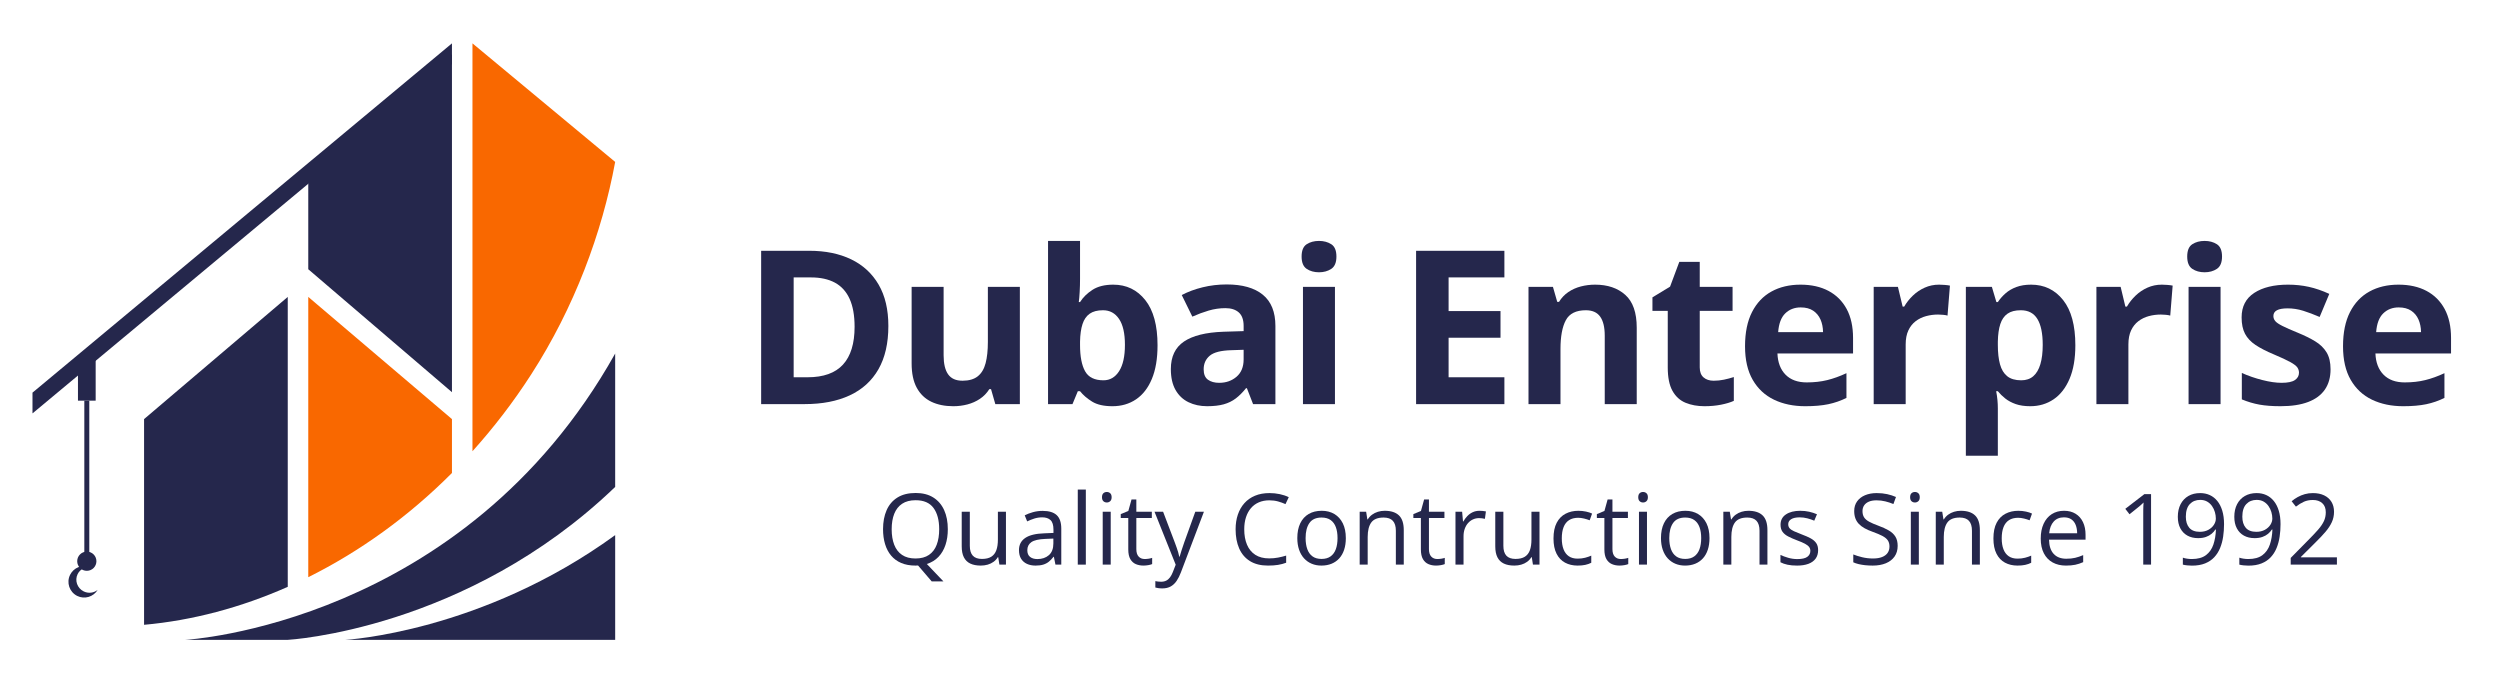 <?xml version="1.0" encoding="UTF-8"?>
<svg xmlns="http://www.w3.org/2000/svg" xmlns:xlink="http://www.w3.org/1999/xlink" version="1.1" id="Layer_1" x="0px" y="0px" viewBox="0 0 857.306 238.07" xml:space="preserve">
<g>
	<polygon fill="#25274C" points="154.985,134.492 154.985,18.591 105.711,59.62 105.711,92.328  "></polygon>
	<polygon fill="#25274C" points="11.141,134.645 11.141,141.763 154.985,21.988 154.985,14.87  "></polygon>
	<rect x="28.917" y="137.395" fill="#25274C" width="1.705" height="53.333"></rect>
	<rect x="26.734" y="123.24" fill="#25274C" width="6.071" height="14.154"></rect>
	<path fill="#25274C" d="M28.685,202.793c-2.216-1.099-3.137-3.753-2.058-5.928c0.786-1.584,2.417-2.465,4.101-2.409   c-2.555-0.934-5.452,0.158-6.69,2.652c-1.327,2.675-0.235,5.919,2.439,7.245c2.543,1.261,5.581,0.316,7.017-2.077   C32.187,203.336,30.315,203.602,28.685,202.793z"></path>
	<circle fill="#25274C" cx="29.77" cy="192.452" r="3.295"></circle>
	<path fill="#25274C" d="M49.404,214.26c16.538-1.486,33.192-5.898,49.274-13.022v-99.42l-49.274,41.899V214.26z"></path>
	<path fill="#F96800" d="M105.711,197.931c17.583-8.753,34.333-20.742,49.274-35.733v-18.481l-49.274-41.899V197.931z"></path>
	<path fill="#F96800" d="M162.018,154.743c7.254-8.062,14.023-16.848,20.152-26.364c14.789-22.963,24.292-48.488,28.788-72.849   l-48.94-40.66V154.743z"></path>
	<g>
		<path fill="#25274C" d="M210.958,121.238C158.844,214.26,63.516,219.42,63.516,219.42h35.162c0,0,61.156-3.321,112.279-52.439    V121.238z"></path>
		<path fill="#25274C" d="M118.426,219.42h92.532v-35.917C165.082,216.878,118.426,219.42,118.426,219.42z"></path>
	</g>
</g>
<g>
	<g>
		<path fill="#25274C" d="M325.029,181.495c0,1.986-0.27,3.783-0.81,5.393c-0.541,1.611-1.343,2.972-2.407,4.086    c-1.065,1.114-2.39,1.924-3.978,2.431l5.69,5.972h-4.02l-4.681-5.458c-0.143,0-0.289,0.005-0.438,0.017    c-0.149,0.011-0.295,0.017-0.438,0.017c-1.875,0-3.509-0.298-4.904-0.894c-1.395-0.595-2.553-1.445-3.474-2.548    c-0.921-1.102-1.61-2.42-2.067-3.953c-0.458-1.534-0.687-3.232-0.687-5.096c0-2.47,0.408-4.637,1.224-6.501    c0.816-1.863,2.054-3.314,3.714-4.35c1.66-1.037,3.741-1.555,6.244-1.555c2.393,0,4.408,0.512,6.046,1.538    c1.637,1.026,2.878,2.467,3.722,4.325C324.608,176.779,325.029,178.971,325.029,181.495z M305.775,181.495    c0,2.052,0.292,3.827,0.877,5.327c0.585,1.501,1.48,2.658,2.688,3.473c1.208,0.817,2.743,1.225,4.607,1.225    c1.875,0,3.41-0.408,4.607-1.225c1.196-0.815,2.081-1.973,2.655-3.473c0.573-1.499,0.86-3.275,0.86-5.327    c0-3.121-0.653-5.56-1.96-7.32c-1.307-1.759-3.344-2.638-6.112-2.638c-1.875,0-3.418,0.402-4.631,1.207    c-1.214,0.806-2.115,1.949-2.705,3.433C306.07,177.661,305.775,179.434,305.775,181.495z"></path>
		<path fill="#25274C" d="M344.963,175.49v18.13h-2.25l-0.397-2.548h-0.149c-0.375,0.63-0.86,1.159-1.456,1.588    c-0.595,0.431-1.265,0.753-2.009,0.968c-0.744,0.215-1.536,0.323-2.374,0.323c-1.434,0-2.636-0.232-3.606-0.696    c-0.97-0.463-1.701-1.18-2.192-2.15c-0.491-0.969-0.736-2.217-0.736-3.738V175.49h2.779v11.679c0,1.51,0.342,2.638,1.025,3.382    c0.684,0.744,1.726,1.117,3.127,1.117c1.346,0,2.418-0.254,3.217-0.761c0.799-0.508,1.376-1.254,1.729-2.241    c0.353-0.987,0.529-2.198,0.529-3.631v-9.546H344.963z"></path>
		<path fill="#25274C" d="M357.551,175.193c2.161,0,3.766,0.485,4.814,1.456c1.047,0.97,1.572,2.52,1.572,4.649v12.323h-2.002    l-0.53-2.679h-0.132c-0.508,0.662-1.037,1.215-1.588,1.662c-0.551,0.447-1.188,0.783-1.911,1.009    c-0.723,0.226-1.607,0.34-2.655,0.34c-1.102,0-2.082-0.194-2.936-0.58c-0.854-0.386-1.527-0.97-2.018-1.753    c-0.491-0.783-0.736-1.775-0.736-2.978c0-1.808,0.717-3.199,2.15-4.169c1.433-0.97,3.617-1.499,6.55-1.587l3.127-0.133v-1.109    c0-1.566-0.337-2.663-1.009-3.291c-0.673-0.63-1.621-0.943-2.846-0.943c-0.949,0-1.853,0.138-2.712,0.413    c-0.86,0.276-1.677,0.601-2.449,0.976l-0.844-2.084c0.816-0.419,1.754-0.778,2.812-1.076    C355.268,175.342,356.382,175.193,357.551,175.193z M361.223,184.688l-2.763,0.116c-2.26,0.089-3.854,0.458-4.781,1.108    c-0.926,0.651-1.389,1.572-1.389,2.763c0,1.037,0.314,1.802,0.943,2.299c0.628,0.496,1.461,0.744,2.498,0.744    c1.61,0,2.928-0.447,3.953-1.341c1.025-0.892,1.538-2.233,1.538-4.019V184.688z"></path>
		<path fill="#25274C" d="M372.356,193.621h-2.763v-25.739h2.763V193.621z"></path>
		<path fill="#25274C" d="M379.551,168.709c0.452,0,0.841,0.146,1.166,0.438c0.325,0.292,0.488,0.747,0.488,1.365    c0,0.607-0.163,1.059-0.488,1.356c-0.325,0.298-0.714,0.447-1.166,0.447c-0.474,0-0.868-0.149-1.182-0.447    c-0.315-0.297-0.472-0.749-0.472-1.356c0-0.618,0.157-1.072,0.472-1.365C378.683,168.855,379.077,168.709,379.551,168.709z     M380.891,175.49v18.13h-2.746v-18.13H380.891z"></path>
		<path fill="#25274C" d="M392.553,191.702c0.452,0,0.915-0.039,1.39-0.116c0.474-0.077,0.86-0.172,1.157-0.282v2.134    c-0.32,0.143-0.763,0.265-1.331,0.365c-0.568,0.099-1.122,0.149-1.662,0.149c-0.96,0-1.831-0.169-2.614-0.505    c-0.783-0.336-1.409-0.907-1.878-1.711c-0.469-0.806-0.703-1.92-0.703-3.342v-10.752h-2.58v-1.341l2.597-1.075l1.092-3.937h1.654    v4.201h5.31v2.151h-5.31v10.669c0,1.136,0.262,1.985,0.786,2.548C390.984,191.421,391.682,191.702,392.553,191.702z"></path>
		<path fill="#25274C" d="M395.911,175.49h2.944l4.003,10.521c0.232,0.618,0.447,1.211,0.645,1.779    c0.199,0.568,0.375,1.111,0.53,1.63c0.154,0.518,0.276,1.02,0.364,1.505h0.116c0.154-0.551,0.375-1.277,0.662-2.175    c0.286-0.899,0.595-1.818,0.926-2.755l3.788-10.504h2.961l-7.891,20.793c-0.419,1.114-0.907,2.085-1.464,2.911    c-0.557,0.827-1.232,1.464-2.026,1.911c-0.794,0.446-1.753,0.67-2.878,0.67c-0.519,0-0.976-0.031-1.373-0.091    c-0.397-0.06-0.738-0.13-1.025-0.207v-2.2c0.243,0.056,0.538,0.105,0.885,0.149c0.347,0.044,0.708,0.066,1.083,0.066    c0.683,0,1.276-0.13,1.778-0.388c0.502-0.259,0.935-0.638,1.299-1.134c0.364-0.496,0.678-1.086,0.943-1.769l0.992-2.548    L395.911,175.49z"></path>
		<path fill="#25274C" d="M435.297,171.571c-1.334,0-2.534,0.228-3.598,0.686c-1.065,0.458-1.969,1.12-2.713,1.985    c-0.744,0.866-1.315,1.911-1.712,3.135c-0.397,1.224-0.596,2.602-0.596,4.135c0,2.03,0.317,3.792,0.951,5.285    c0.634,1.495,1.582,2.65,2.845,3.466c1.263,0.815,2.843,1.224,4.739,1.224c1.081,0,2.098-0.091,3.052-0.273    c0.954-0.182,1.883-0.411,2.788-0.686v2.449c-0.883,0.33-1.809,0.576-2.779,0.736c-0.97,0.16-2.123,0.24-3.457,0.24    c-2.459,0-4.513-0.51-6.162-1.53s-2.884-2.463-3.705-4.327c-0.822-1.863-1.233-4.063-1.233-6.6c0-1.83,0.257-3.503,0.769-5.02    c0.513-1.516,1.263-2.826,2.25-3.929c0.987-1.102,2.2-1.954,3.639-2.555c1.44-0.601,3.091-0.902,4.954-0.902    c1.224,0,2.404,0.122,3.54,0.365c1.136,0.243,2.162,0.589,3.077,1.041l-1.125,2.382c-0.772-0.353-1.618-0.659-2.539-0.918    C437.362,171.7,436.366,171.571,435.297,171.571z"></path>
		<path fill="#25274C" d="M461.516,184.522c0,1.489-0.193,2.818-0.579,3.987c-0.386,1.169-0.943,2.156-1.671,2.961    c-0.728,0.805-1.607,1.42-2.638,1.844c-1.031,0.425-2.198,0.638-3.498,0.638c-1.214,0-2.324-0.213-3.333-0.638    c-1.009-0.424-1.88-1.039-2.614-1.844c-0.734-0.805-1.302-1.792-1.704-2.961c-0.402-1.169-0.604-2.498-0.604-3.987    c0-1.985,0.336-3.675,1.009-5.07s1.635-2.459,2.886-3.193c1.251-0.733,2.743-1.099,4.475-1.099c1.654,0,3.102,0.369,4.343,1.108    c1.24,0.74,2.205,1.806,2.895,3.201C461.171,180.864,461.516,182.548,461.516,184.522z M447.72,184.522    c0,1.456,0.193,2.718,0.579,3.788c0.386,1.07,0.981,1.897,1.786,2.482c0.805,0.585,1.841,0.877,3.109,0.877    c1.257,0,2.291-0.292,3.102-0.877c0.811-0.585,1.409-1.412,1.795-2.482c0.386-1.07,0.579-2.333,0.579-3.788    c0-1.444-0.193-2.694-0.579-3.747c-0.386-1.052-0.982-1.866-1.786-2.439c-0.805-0.574-1.847-0.86-3.127-0.86    c-1.885,0-3.267,0.622-4.143,1.869C448.158,180.591,447.72,182.318,447.72,184.522z"></path>
		<path fill="#25274C" d="M474.848,175.16c2.15,0,3.777,0.527,4.88,1.58c1.102,1.053,1.654,2.743,1.654,5.07v11.811h-2.712v-11.628    c0-1.511-0.345-2.641-1.034-3.392c-0.689-0.749-1.745-1.124-3.167-1.124c-2.007,0-3.419,0.568-4.235,1.704    c-0.816,1.135-1.224,2.785-1.224,4.946v9.495h-2.746v-18.13h2.217l0.414,2.614h0.149c0.386-0.639,0.876-1.178,1.472-1.613    c0.595-0.436,1.262-0.766,2.001-0.993C473.254,175.274,474.032,175.16,474.848,175.16z"></path>
		<path fill="#25274C" d="M492.895,191.702c0.452,0,0.915-0.039,1.39-0.116c0.474-0.077,0.86-0.172,1.157-0.282v2.134    c-0.32,0.143-0.763,0.265-1.331,0.365c-0.568,0.099-1.122,0.149-1.662,0.149c-0.96,0-1.831-0.169-2.614-0.505    c-0.783-0.336-1.409-0.907-1.878-1.711c-0.469-0.806-0.703-1.92-0.703-3.342v-10.752h-2.58v-1.341l2.597-1.075l1.092-3.937h1.654    v4.201h5.31v2.151h-5.31v10.669c0,1.136,0.262,1.985,0.786,2.548C491.326,191.421,492.024,191.702,492.895,191.702z"></path>
		<path fill="#25274C" d="M507.353,175.16c0.364,0,0.744,0.019,1.141,0.058c0.397,0.039,0.75,0.091,1.059,0.157l-0.347,2.547    c-0.298-0.077-0.628-0.137-0.992-0.182c-0.364-0.044-0.706-0.065-1.026-0.065c-0.728,0-1.414,0.146-2.059,0.438    c-0.645,0.292-1.211,0.711-1.695,1.257c-0.486,0.547-0.866,1.202-1.141,1.969c-0.276,0.766-0.414,1.618-0.414,2.555v9.727h-2.763    v-18.13h2.283l0.298,3.342h0.116c0.375-0.672,0.827-1.288,1.356-1.845c0.53-0.556,1.144-1,1.844-1.331    C505.712,175.326,506.492,175.16,507.353,175.16z"></path>
		<path fill="#25274C" d="M527.93,175.49v18.13h-2.25l-0.397-2.548h-0.149c-0.375,0.63-0.86,1.159-1.456,1.588    c-0.595,0.431-1.265,0.753-2.009,0.968c-0.744,0.215-1.536,0.323-2.374,0.323c-1.434,0-2.636-0.232-3.606-0.696    c-0.97-0.463-1.701-1.18-2.192-2.15c-0.491-0.969-0.736-2.217-0.736-3.738V175.49h2.779v11.679c0,1.51,0.342,2.638,1.025,3.382    c0.684,0.744,1.726,1.117,3.127,1.117c1.346,0,2.418-0.254,3.217-0.761c0.799-0.508,1.376-1.254,1.729-2.241    c0.353-0.987,0.529-2.198,0.529-3.631v-9.546H527.93z"></path>
		<path fill="#25274C" d="M540.999,193.952c-1.633,0-3.072-0.337-4.318-1.009s-2.217-1.698-2.911-3.077s-1.042-3.115-1.042-5.211    c0-2.194,0.366-3.989,1.1-5.385c0.733-1.394,1.745-2.428,3.036-3.101c1.29-0.673,2.757-1.009,4.4-1.009    c0.904,0,1.778,0.091,2.622,0.273c0.843,0.181,1.536,0.411,2.076,0.686l-0.827,2.299c-0.552-0.221-1.188-0.419-1.91-0.596    c-0.722-0.176-1.398-0.264-2.027-0.264c-1.257,0-2.302,0.27-3.135,0.811c-0.833,0.54-1.456,1.334-1.869,2.381    c-0.414,1.049-0.621,2.338-0.621,3.871c0,1.467,0.201,2.718,0.604,3.755c0.402,1.037,1.003,1.828,1.803,2.374    c0.799,0.546,1.8,0.819,3.002,0.819c0.959,0,1.825-0.102,2.597-0.307c0.772-0.204,1.472-0.444,2.101-0.72v2.449    c-0.607,0.309-1.282,0.546-2.027,0.711C542.909,193.869,542.024,193.952,540.999,193.952z"></path>
		<path fill="#25274C" d="M555.819,191.702c0.452,0,0.915-0.039,1.39-0.116c0.474-0.077,0.86-0.172,1.157-0.282v2.134    c-0.32,0.143-0.763,0.265-1.331,0.365s-1.122,0.149-1.662,0.149c-0.96,0-1.831-0.169-2.614-0.505    c-0.783-0.336-1.409-0.907-1.878-1.711c-0.469-0.806-0.703-1.92-0.703-3.342v-10.752h-2.581v-1.341l2.597-1.075l1.092-3.937h1.654    v4.201h5.31v2.151h-5.31v10.669c0,1.136,0.262,1.985,0.786,2.548C554.251,191.421,554.948,191.702,555.819,191.702z"></path>
		<path fill="#25274C" d="M563.445,168.709c0.452,0,0.841,0.146,1.166,0.438c0.325,0.292,0.488,0.747,0.488,1.365    c0,0.607-0.163,1.059-0.488,1.356c-0.326,0.298-0.714,0.447-1.166,0.447c-0.474,0-0.868-0.149-1.182-0.447    c-0.315-0.297-0.472-0.749-0.472-1.356c0-0.618,0.157-1.072,0.472-1.365C562.577,168.855,562.971,168.709,563.445,168.709z     M564.786,175.49v18.13h-2.746v-18.13H564.786z"></path>
		<path fill="#25274C" d="M586.224,184.522c0,1.489-0.193,2.818-0.579,3.987c-0.386,1.169-0.943,2.156-1.671,2.961    c-0.728,0.805-1.607,1.42-2.638,1.844c-1.031,0.425-2.198,0.638-3.498,0.638c-1.214,0-2.324-0.213-3.333-0.638    c-1.009-0.424-1.88-1.039-2.614-1.844c-0.734-0.805-1.302-1.792-1.704-2.961c-0.402-1.169-0.604-2.498-0.604-3.987    c0-1.985,0.336-3.675,1.009-5.07s1.635-2.459,2.886-3.193c1.251-0.733,2.743-1.099,4.475-1.099c1.654,0,3.102,0.369,4.343,1.108    c1.24,0.74,2.205,1.806,2.895,3.201C585.879,180.864,586.224,182.548,586.224,184.522z M572.428,184.522    c0,1.456,0.193,2.718,0.579,3.788c0.386,1.07,0.981,1.897,1.786,2.482c0.805,0.585,1.841,0.877,3.109,0.877    c1.257,0,2.291-0.292,3.102-0.877c0.811-0.585,1.409-1.412,1.795-2.482c0.386-1.07,0.579-2.333,0.579-3.788    c0-1.444-0.193-2.694-0.579-3.747c-0.386-1.052-0.982-1.866-1.786-2.439c-0.805-0.574-1.847-0.86-3.127-0.86    c-1.885,0-3.267,0.622-4.143,1.869C572.866,180.591,572.428,182.318,572.428,184.522z"></path>
		<path fill="#25274C" d="M599.556,175.16c2.15,0,3.777,0.527,4.88,1.58c1.102,1.053,1.654,2.743,1.654,5.07v11.811h-2.712v-11.628    c0-1.511-0.345-2.641-1.034-3.392c-0.689-0.749-1.745-1.124-3.167-1.124c-2.007,0-3.419,0.568-4.235,1.704    c-0.816,1.135-1.224,2.785-1.224,4.946v9.495h-2.746v-18.13h2.217l0.414,2.614h0.149c0.386-0.639,0.876-1.178,1.472-1.613    c0.595-0.436,1.262-0.766,2.001-0.993C597.962,175.274,598.74,175.16,599.556,175.16z"></path>
		<path fill="#25274C" d="M623.475,188.659c0,1.157-0.289,2.131-0.868,2.92c-0.579,0.788-1.406,1.381-2.481,1.778    c-1.076,0.398-2.357,0.596-3.846,0.596c-1.268,0-2.366-0.099-3.292-0.298c-0.927-0.199-1.737-0.479-2.432-0.844v-2.53    c0.739,0.363,1.621,0.695,2.647,0.992c1.025,0.298,2.073,0.447,3.143,0.447c1.566,0,2.702-0.254,3.408-0.761    c0.705-0.508,1.059-1.196,1.059-2.069c0-0.496-0.141-0.934-0.422-1.315c-0.281-0.38-0.753-0.749-1.414-1.108    c-0.662-0.359-1.578-0.753-2.746-1.183c-1.158-0.44-2.159-0.879-3.002-1.315c-0.844-0.436-1.494-0.968-1.952-1.596    c-0.457-0.628-0.686-1.444-0.686-2.447c0-1.534,0.621-2.71,1.861-3.533c1.241-0.821,2.87-1.232,4.888-1.232    c1.092,0,2.115,0.108,3.069,0.323c0.954,0.214,1.844,0.504,2.672,0.867l-0.927,2.2c-0.75-0.32-1.55-0.589-2.398-0.811    c-0.85-0.22-1.715-0.33-2.597-0.33c-1.269,0-2.241,0.209-2.92,0.628c-0.678,0.419-1.017,0.993-1.017,1.721    c0,0.562,0.157,1.025,0.472,1.389c0.314,0.363,0.819,0.705,1.514,1.025c0.695,0.321,1.61,0.696,2.746,1.125    c1.136,0.419,2.118,0.852,2.944,1.298c0.827,0.447,1.465,0.987,1.911,1.621C623.252,186.853,623.475,187.666,623.475,188.659z"></path>
		<path fill="#25274C" d="M650.753,187.186c0,1.433-0.356,2.654-1.067,3.664c-0.711,1.008-1.707,1.778-2.986,2.308    c-1.279,0.529-2.785,0.794-4.516,0.794c-0.915,0-1.781-0.045-2.597-0.133c-0.816-0.089-1.566-0.215-2.25-0.381    c-0.683-0.166-1.285-0.369-1.803-0.612v-2.696c0.827,0.342,1.836,0.659,3.027,0.95c1.191,0.292,2.437,0.439,3.739,0.439    c1.213,0,2.238-0.163,3.077-0.489c0.838-0.324,1.475-0.793,1.911-1.406c0.435-0.612,0.653-1.348,0.653-2.208    c0-0.827-0.182-1.518-0.546-2.076c-0.364-0.556-0.967-1.064-1.811-1.522c-0.844-0.457-1.993-0.946-3.449-1.464    c-1.025-0.363-1.93-0.763-2.712-1.199c-0.783-0.436-1.439-0.929-1.969-1.48c-0.529-0.551-0.929-1.192-1.199-1.92    c-0.27-0.728-0.405-1.56-0.405-2.497c0-1.29,0.328-2.396,0.985-3.317c0.656-0.921,1.566-1.626,2.729-2.117    c1.163-0.49,2.501-0.736,4.012-0.736c1.29,0,2.483,0.122,3.581,0.365c1.097,0.243,2.104,0.568,3.019,0.975l-0.877,2.415    c-0.871-0.363-1.795-0.667-2.77-0.91c-0.976-0.243-1.983-0.363-3.019-0.363c-1.037,0-1.911,0.151-2.622,0.454    c-0.711,0.304-1.254,0.731-1.63,1.282c-0.375,0.553-0.562,1.208-0.562,1.969c0,0.849,0.179,1.555,0.537,2.117    s0.932,1.062,1.721,1.497c0.788,0.436,1.833,0.891,3.134,1.365c1.422,0.518,2.63,1.067,3.622,1.646    c0.993,0.579,1.748,1.285,2.266,2.117C650.493,184.851,650.753,185.907,650.753,187.186z"></path>
		<path fill="#25274C" d="M656.675,168.709c0.452,0,0.841,0.146,1.166,0.438c0.325,0.292,0.488,0.747,0.488,1.365    c0,0.607-0.163,1.059-0.488,1.356c-0.325,0.298-0.714,0.447-1.166,0.447c-0.474,0-0.868-0.149-1.182-0.447    c-0.315-0.297-0.472-0.749-0.472-1.356c0-0.618,0.157-1.072,0.472-1.365C655.807,168.855,656.201,168.709,656.675,168.709z     M658.015,175.49v18.13h-2.746v-18.13H658.015z"></path>
		<path fill="#25274C" d="M672.405,175.16c2.15,0,3.777,0.527,4.88,1.58c1.102,1.053,1.654,2.743,1.654,5.07v11.811h-2.712v-11.628    c0-1.511-0.345-2.641-1.034-3.392c-0.689-0.749-1.745-1.124-3.167-1.124c-2.007,0-3.419,0.568-4.235,1.704    c-0.816,1.135-1.224,2.785-1.224,4.946v9.495h-2.746v-18.13h2.217l0.414,2.614h0.149c0.386-0.639,0.876-1.178,1.472-1.613    c0.595-0.436,1.262-0.766,2.001-0.993C670.812,175.274,671.589,175.16,672.405,175.16z"></path>
		<path fill="#25274C" d="M691.859,193.952c-1.633,0-3.072-0.337-4.318-1.009s-2.217-1.698-2.911-3.077    c-0.695-1.379-1.042-3.115-1.042-5.211c0-2.194,0.366-3.989,1.1-5.385c0.733-1.394,1.745-2.428,3.036-3.101    c1.29-0.673,2.757-1.009,4.4-1.009c0.904,0,1.778,0.091,2.622,0.273c0.843,0.181,1.536,0.411,2.076,0.686l-0.827,2.299    c-0.552-0.221-1.188-0.419-1.91-0.596c-0.722-0.176-1.398-0.264-2.027-0.264c-1.257,0-2.302,0.27-3.135,0.811    c-0.833,0.54-1.456,1.334-1.869,2.381c-0.414,1.049-0.621,2.338-0.621,3.871c0,1.467,0.201,2.718,0.604,3.755    c0.402,1.037,1.003,1.828,1.803,2.374c0.799,0.546,1.8,0.819,3.002,0.819c0.959,0,1.825-0.102,2.597-0.307    c0.772-0.204,1.472-0.444,2.101-0.72v2.449c-0.607,0.309-1.282,0.546-2.027,0.711    C693.769,193.869,692.884,193.952,691.859,193.952z"></path>
		<path fill="#25274C" d="M707.805,175.16c1.544,0,2.867,0.342,3.97,1.026c1.102,0.683,1.946,1.64,2.531,2.87    c0.584,1.23,0.876,2.665,0.876,4.309v1.704H702.66c0.033,2.128,0.563,3.749,1.588,4.863s2.47,1.671,4.334,1.671    c1.147,0,2.162-0.105,3.044-0.315c0.882-0.209,1.798-0.518,2.746-0.927v2.415c-0.916,0.408-1.823,0.707-2.721,0.894    s-1.96,0.282-3.184,0.282c-1.743,0-3.262-0.356-4.557-1.067c-1.296-0.711-2.302-1.756-3.019-3.135    c-0.717-1.379-1.075-3.065-1.075-5.062c0-1.951,0.328-3.641,0.984-5.07c0.656-1.428,1.582-2.528,2.779-3.301    C704.775,175.546,706.184,175.16,707.805,175.16z M707.771,177.41c-1.466,0-2.635,0.479-3.507,1.439    c-0.872,0.96-1.389,2.299-1.555,4.02h9.594c-0.011-1.082-0.179-2.032-0.504-2.854c-0.325-0.821-0.819-1.46-1.48-1.918    C709.657,177.638,708.808,177.41,707.771,177.41z"></path>
		<path fill="#25274C" d="M737.646,193.621h-2.68v-17.137c0-0.651,0.002-1.209,0.008-1.679c0.005-0.469,0.017-0.898,0.033-1.29    c0.017-0.391,0.041-0.791,0.075-1.199c-0.342,0.353-0.661,0.653-0.96,0.902c-0.298,0.247-0.667,0.554-1.108,0.917l-2.762,2.217    l-1.439-1.869l6.55-5.045h2.283V193.621z"></path>
		<path fill="#25274C" d="M762.674,179.743c0,1.466-0.102,2.895-0.307,4.284c-0.204,1.389-0.552,2.685-1.042,3.888    c-0.491,1.201-1.155,2.254-1.993,3.159c-0.838,0.905-1.889,1.613-3.151,2.127c-1.263,0.512-2.77,0.769-4.524,0.769    c-0.474,0-1.015-0.031-1.621-0.091c-0.607-0.062-1.103-0.147-1.489-0.257v-2.382c0.408,0.143,0.888,0.257,1.439,0.34    c0.551,0.083,1.092,0.124,1.621,0.124c2.062,0,3.683-0.444,4.863-1.333c1.18-0.888,2.029-2.095,2.547-3.623    c0.518-1.527,0.811-3.245,0.877-5.153h-0.198c-0.331,0.53-0.764,1.018-1.299,1.464c-0.535,0.447-1.183,0.806-1.944,1.076    c-0.761,0.27-1.648,0.405-2.663,0.405c-1.401,0-2.622-0.286-3.665-0.86c-1.042-0.573-1.853-1.406-2.431-2.497    c-0.579-1.092-0.869-2.409-0.869-3.954c0-1.665,0.317-3.107,0.951-4.325c0.634-1.219,1.524-2.159,2.672-2.82    c1.147-0.662,2.498-0.993,4.053-0.993c1.191,0,2.282,0.226,3.275,0.678c0.992,0.452,1.855,1.128,2.589,2.026    c0.733,0.899,1.301,2.011,1.704,3.334C762.472,176.45,762.674,177.989,762.674,179.743z M754.503,171.422    c-1.467,0-2.655,0.479-3.565,1.439c-0.909,0.96-1.365,2.405-1.365,4.334c0,1.599,0.391,2.862,1.175,3.788    c0.783,0.927,1.991,1.389,3.622,1.389c1.125,0,2.098-0.226,2.92-0.678c0.821-0.452,1.456-1.026,1.902-1.721    c0.447-0.695,0.67-1.406,0.67-2.134s-0.108-1.466-0.322-2.217c-0.215-0.749-0.543-1.441-0.984-2.076    c-0.441-0.634-0.998-1.147-1.671-1.538C756.211,171.618,755.417,171.422,754.503,171.422z"></path>
		<path fill="#25274C" d="M782.045,179.743c0,1.466-0.102,2.895-0.307,4.284c-0.204,1.389-0.551,2.685-1.042,3.888    c-0.491,1.201-1.155,2.254-1.993,3.159c-0.839,0.905-1.889,1.613-3.152,2.127c-1.263,0.512-2.77,0.769-4.524,0.769    c-0.474,0-1.015-0.031-1.621-0.091c-0.607-0.062-1.103-0.147-1.489-0.257v-2.382c0.408,0.143,0.888,0.257,1.439,0.34    c0.552,0.083,1.092,0.124,1.621,0.124c2.062,0,3.683-0.444,4.863-1.333c1.18-0.888,2.029-2.095,2.547-3.623    c0.518-1.527,0.811-3.245,0.877-5.153h-0.198c-0.331,0.53-0.764,1.018-1.299,1.464c-0.535,0.447-1.183,0.806-1.944,1.076    c-0.761,0.27-1.649,0.405-2.663,0.405c-1.401,0-2.622-0.286-3.664-0.86c-1.042-0.573-1.853-1.406-2.431-2.497    c-0.579-1.092-0.869-2.409-0.869-3.954c0-1.665,0.317-3.107,0.951-4.325c0.634-1.219,1.524-2.159,2.672-2.82    c1.147-0.662,2.498-0.993,4.053-0.993c1.191,0,2.282,0.226,3.275,0.678c0.992,0.452,1.855,1.128,2.589,2.026    c0.733,0.899,1.301,2.011,1.704,3.334C781.843,176.45,782.045,177.989,782.045,179.743z M773.873,171.422    c-1.467,0-2.655,0.479-3.565,1.439c-0.909,0.96-1.365,2.405-1.365,4.334c0,1.599,0.391,2.862,1.175,3.788    c0.783,0.927,1.991,1.389,3.622,1.389c1.125,0,2.098-0.226,2.92-0.678c0.821-0.452,1.456-1.026,1.902-1.721    c0.447-0.695,0.67-1.406,0.67-2.134s-0.108-1.466-0.323-2.217c-0.215-0.749-0.543-1.441-0.984-2.076    c-0.441-0.634-0.998-1.147-1.671-1.538C775.582,171.618,774.788,171.422,773.873,171.422z"></path>
		<path fill="#25274C" d="M801.382,193.621h-15.847v-2.299l6.468-6.567c1.202-1.213,2.214-2.294,3.036-3.243    c0.821-0.948,1.447-1.883,1.878-2.804s0.645-1.933,0.645-3.036c0-1.367-0.405-2.412-1.216-3.135    c-0.811-0.722-1.878-1.083-3.201-1.083c-1.158,0-2.183,0.199-3.077,0.595c-0.893,0.398-1.808,0.96-2.746,1.688l-1.472-1.853    c0.639-0.54,1.337-1.019,2.092-1.439c0.755-0.419,1.566-0.749,2.431-0.992c0.866-0.243,1.789-0.365,2.771-0.365    c1.489,0,2.773,0.259,3.854,0.778c1.081,0.518,1.916,1.257,2.506,2.217c0.59,0.96,0.885,2.101,0.885,3.424    c0,1.28-0.254,2.469-0.761,3.566c-0.507,1.097-1.218,2.183-2.134,3.258c-0.915,1.076-1.985,2.214-3.209,3.417l-5.26,5.244v0.115    h12.357V193.621z"></path>
	</g>
	<g>
		<path fill="#25274C" d="M304.64,111.785c0,5.923-1.133,10.867-3.399,14.836c-2.266,3.968-5.544,6.953-9.836,8.954    c-4.292,2.002-9.459,3.004-15.501,3.004h-14.889V85.998h16.508c5.514,0,10.298,0.978,14.35,2.931    c4.052,1.954,7.193,4.843,9.423,8.668C303.525,101.422,304.64,106.151,304.64,111.785z M293.059,112.073    c0-3.884-0.57-7.079-1.708-9.585c-1.139-2.505-2.818-4.357-5.036-5.556c-2.218-1.199-4.957-1.798-8.218-1.798h-5.934v34.238h4.783    c5.443,0,9.489-1.45,12.138-4.352C291.734,122.12,293.059,117.804,293.059,112.073z"></path>
		<path fill="#25274C" d="M349.733,98.37v40.209h-8.415l-1.475-5.143h-0.576c-0.863,1.367-1.942,2.482-3.237,3.344    c-1.295,0.864-2.721,1.499-4.28,1.907s-3.177,0.612-4.855,0.612c-2.878,0-5.383-0.51-7.517-1.529    c-2.134-1.019-3.794-2.607-4.981-4.765c-1.187-2.159-1.78-4.963-1.78-8.417V98.37h10.969v23.484c0,2.878,0.515,5.049,1.547,6.51    c1.03,1.463,2.673,2.194,4.927,2.194c2.23,0,3.979-0.509,5.25-1.529c1.271-1.018,2.164-2.517,2.68-4.496    c0.515-1.978,0.773-4.393,0.773-7.246V98.37H349.733z"></path>
		<path fill="#25274C" d="M370.369,82.617v13.02c0,1.51-0.042,3.009-0.126,4.495c-0.084,1.487-0.186,2.638-0.306,3.453h0.432    c1.054-1.654,2.493-3.063,4.315-4.226c1.822-1.163,4.184-1.744,7.085-1.744c4.508,0,8.164,1.763,10.969,5.287    c2.805,3.525,4.208,8.692,4.208,15.501c0,4.58-0.647,8.423-1.942,11.527c-1.295,3.105-3.105,5.444-5.431,7.013    c-2.325,1.57-5.023,2.356-8.092,2.356c-2.949,0-5.275-0.528-6.978-1.582c-1.702-1.056-3.081-2.243-4.136-3.561h-0.756    l-1.834,4.424h-8.38V82.617H370.369z M378.246,106.39c-1.919,0-3.441,0.395-4.567,1.187c-1.128,0.791-1.949,1.978-2.464,3.56    c-0.516,1.582-0.798,3.585-0.845,6.006v1.187c0,3.908,0.575,6.899,1.726,8.972c1.151,2.075,3.249,3.111,6.294,3.111    c2.253,0,4.046-1.043,5.376-3.128c1.331-2.086,1.996-5.096,1.996-9.028s-0.672-6.893-2.014-8.883    C382.405,107.386,380.571,106.39,378.246,106.39z"></path>
		<path fill="#25274C" d="M420.641,97.543c5.395,0,9.531,1.175,12.408,3.524c2.878,2.35,4.316,5.923,4.316,10.718v26.794h-7.66    l-2.122-5.466h-0.288c-1.151,1.438-2.325,2.613-3.524,3.524c-1.199,0.911-2.578,1.582-4.136,2.014    c-1.559,0.431-3.453,0.647-5.682,0.647c-2.373,0-4.502-0.456-6.383-1.367c-1.883-0.911-3.363-2.308-4.442-4.189    c-1.079-1.883-1.618-4.275-1.618-7.175c0-4.267,1.498-7.415,4.496-9.441c2.996-2.026,7.492-3.147,13.486-3.363l6.978-0.216v-1.762    c0-2.109-0.552-3.656-1.654-4.64c-1.104-0.983-2.638-1.475-4.604-1.475c-1.942,0-3.849,0.276-5.718,0.827    c-1.87,0.552-3.74,1.247-5.611,2.086l-3.633-7.408c2.134-1.127,4.525-2.014,7.175-2.662    C415.072,97.867,417.811,97.543,420.641,97.543z M426.467,119.949l-4.244,0.144c-3.549,0.095-6.012,0.731-7.391,1.905    c-1.379,1.175-2.068,2.722-2.068,4.639c0,1.679,0.491,2.872,1.475,3.579c0.983,0.708,2.266,1.062,3.849,1.062    c2.349,0,4.334-0.696,5.952-2.086c1.618-1.391,2.428-3.368,2.428-5.934V119.949z"></path>
		<path fill="#25274C" d="M452.319,82.617c1.63,0,3.033,0.378,4.208,1.133c1.175,0.755,1.763,2.164,1.763,4.225    c0,2.038-0.588,3.447-1.763,4.226c-1.175,0.779-2.578,1.169-4.208,1.169c-1.654,0-3.063-0.389-4.225-1.169    c-1.163-0.779-1.744-2.188-1.744-4.226c0-2.062,0.581-3.47,1.744-4.225C449.255,82.995,450.664,82.617,452.319,82.617z     M457.785,98.37v40.209h-10.969V98.37H457.785z"></path>
		<path fill="#25274C" d="M515.89,138.579h-30.282V85.998h30.282v9.136h-19.133v11.544h17.803v9.135h-17.803v13.559h19.133V138.579z    "></path>
		<path fill="#25274C" d="M546.993,97.615c4.292,0,7.744,1.169,10.358,3.507c2.613,2.337,3.92,6.084,3.92,11.239v26.219h-10.969    v-23.485c0-2.878-0.521-5.047-1.565-6.51c-1.043-1.462-2.679-2.194-4.909-2.194c-3.357,0-5.647,1.139-6.869,3.417    c-1.223,2.278-1.834,5.563-1.834,9.855v18.917h-10.969V98.37h8.38l1.475,5.143h0.611c0.863-1.39,1.936-2.517,3.219-3.381    c1.282-0.863,2.709-1.498,4.28-1.906C543.69,97.819,545.314,97.615,546.993,97.615z"></path>
		<path fill="#25274C" d="M587.662,130.559c1.199,0,2.367-0.12,3.507-0.36c1.138-0.239,2.272-0.54,3.399-0.899v8.165    c-1.175,0.528-2.631,0.966-4.37,1.312c-1.738,0.348-3.638,0.522-5.7,0.522c-2.398,0-4.55-0.391-6.456-1.169    c-1.907-0.779-3.405-2.134-4.496-4.064c-1.091-1.93-1.636-4.621-1.636-8.073v-19.386h-5.251v-4.639l6.042-3.669l3.164-8.488h7.014    v8.56h11.257v8.236h-11.257v19.386c0,1.534,0.437,2.679,1.312,3.434C585.066,130.181,586.223,130.559,587.662,130.559z"></path>
		<path fill="#25274C" d="M617.433,97.615c3.717,0,6.917,0.714,9.603,2.14c2.685,1.427,4.759,3.495,6.222,6.204    c1.462,2.71,2.194,6.019,2.194,9.927v5.323h-25.93c0.12,3.092,1.049,5.52,2.787,7.283c1.738,1.762,4.154,2.643,7.247,2.643    c2.566,0,4.915-0.263,7.049-0.791c2.134-0.528,4.328-1.318,6.582-2.374v8.488c-1.991,0.983-4.07,1.703-6.24,2.157    c-2.17,0.456-4.801,0.684-7.894,0.684c-4.028,0-7.595-0.743-10.7-2.23c-3.105-1.486-5.539-3.753-7.301-6.798    s-2.643-6.881-2.643-11.509c0-4.699,0.796-8.614,2.392-11.743c1.594-3.128,3.818-5.478,6.671-7.049S613.645,97.615,617.433,97.615    z M617.505,105.419c-2.134,0-3.902,0.683-5.305,2.05c-1.402,1.367-2.212,3.513-2.428,6.438h15.393    c-0.024-1.63-0.318-3.08-0.881-4.352c-0.563-1.27-1.402-2.278-2.518-3.021C620.652,105.791,619.231,105.419,617.505,105.419z"></path>
		<path fill="#25274C" d="M664.972,97.615c0.551,0,1.192,0.031,1.924,0.09c0.731,0.06,1.325,0.138,1.78,0.234l-0.827,10.286    c-0.36-0.12-0.869-0.21-1.528-0.27c-0.66-0.06-1.229-0.09-1.708-0.09c-1.415,0-2.788,0.18-4.118,0.539    c-1.331,0.36-2.524,0.941-3.579,1.744c-1.056,0.804-1.888,1.859-2.499,3.165c-0.612,1.307-0.917,2.908-0.917,4.801v20.464h-10.969    V98.37h8.308l1.618,6.761h0.54c0.791-1.366,1.78-2.619,2.967-3.758c1.187-1.138,2.541-2.05,4.064-2.733    C661.549,97.957,663.197,97.615,664.972,97.615z"></path>
		<path fill="#25274C" d="M696.506,97.615c4.531,0,8.194,1.763,10.987,5.287c2.793,3.525,4.19,8.692,4.19,15.501    c0,4.555-0.66,8.387-1.978,11.491c-1.319,3.105-3.141,5.449-5.466,7.031c-2.326,1.582-4.999,2.374-8.02,2.374    c-1.942,0-3.609-0.246-4.999-0.737c-1.391-0.491-2.578-1.127-3.56-1.907c-0.983-0.779-1.834-1.612-2.553-2.499h-0.576    c0.192,0.96,0.336,1.942,0.432,2.949c0.095,1.007,0.144,1.989,0.144,2.949v16.22h-10.969V98.37h8.919l1.547,5.215h0.504    c0.719-1.079,1.594-2.073,2.625-2.985c1.03-0.911,2.271-1.636,3.722-2.176C692.903,97.884,694.587,97.615,696.506,97.615z     M692.981,106.39c-1.919,0-3.441,0.395-4.568,1.187c-1.128,0.791-1.949,1.978-2.464,3.56c-0.516,1.582-0.798,3.585-0.845,6.006    v1.187c0,2.589,0.246,4.783,0.737,6.582c0.491,1.799,1.318,3.165,2.482,4.099c1.162,0.935,2.763,1.402,4.801,1.402    c1.678,0,3.057-0.467,4.135-1.402c1.079-0.935,1.888-2.308,2.428-4.118c0.54-1.809,0.809-4.021,0.809-6.635    c0-3.932-0.612-6.893-1.834-8.883C697.441,107.386,695.547,106.39,692.981,106.39z"></path>
		<path fill="#25274C" d="M741.347,97.615c0.551,0,1.192,0.031,1.924,0.09c0.731,0.06,1.325,0.138,1.781,0.234l-0.827,10.286    c-0.36-0.12-0.869-0.21-1.528-0.27c-0.66-0.06-1.229-0.09-1.708-0.09c-1.415,0-2.788,0.18-4.118,0.539    c-1.331,0.36-2.524,0.941-3.579,1.744c-1.056,0.804-1.888,1.859-2.499,3.165c-0.612,1.307-0.917,2.908-0.917,4.801v20.464h-10.969    V98.37h8.308l1.618,6.761h0.54c0.791-1.366,1.78-2.619,2.967-3.758c1.187-1.138,2.541-2.05,4.064-2.733    C737.924,97.957,739.572,97.615,741.347,97.615z"></path>
		<path fill="#25274C" d="M756.013,82.617c1.63,0,3.033,0.378,4.208,1.133c1.175,0.755,1.763,2.164,1.763,4.225    c0,2.038-0.588,3.447-1.763,4.226c-1.175,0.779-2.578,1.169-4.208,1.169c-1.654,0-3.063-0.389-4.225-1.169    c-1.163-0.779-1.744-2.188-1.744-4.226c0-2.062,0.581-3.47,1.744-4.225C752.949,82.995,754.358,82.617,756.013,82.617z     M761.48,98.37v40.209H750.51V98.37H761.48z"></path>
		<path fill="#25274C" d="M799.199,126.638c0,2.734-0.641,5.041-1.924,6.924c-1.283,1.882-3.195,3.308-5.737,4.279    c-2.541,0.972-5.707,1.457-9.495,1.457c-2.805,0-5.209-0.18-7.211-0.54c-2.002-0.36-4.023-0.959-6.06-1.799v-9.063    c2.182,0.983,4.526,1.793,7.031,2.427c2.505,0.637,4.705,0.954,6.599,0.954c2.134,0,3.662-0.317,4.585-0.954    c0.923-0.634,1.385-1.467,1.385-2.499c0-0.671-0.186-1.277-0.558-1.817c-0.372-0.538-1.169-1.15-2.391-1.833    c-1.223-0.683-3.141-1.576-5.754-2.68c-2.518-1.053-4.586-2.121-6.204-3.2c-1.618-1.079-2.818-2.356-3.596-3.83    c-0.779-1.475-1.169-3.35-1.169-5.628c0-3.716,1.444-6.515,4.334-8.398c2.889-1.882,6.755-2.824,11.598-2.824    c2.494,0,4.873,0.252,7.139,0.756c2.266,0.504,4.598,1.307,6.995,2.409l-3.309,7.912c-1.991-0.863-3.866-1.57-5.628-2.122    c-1.762-0.551-3.555-0.827-5.377-0.827c-1.607,0-2.817,0.215-3.632,0.647c-0.815,0.431-1.223,1.091-1.223,1.978    c0,0.647,0.209,1.222,0.63,1.726c0.419,0.504,1.234,1.061,2.446,1.672c1.21,0.612,2.991,1.397,5.341,2.356    c2.278,0.935,4.256,1.912,5.934,2.931c1.678,1.02,2.973,2.278,3.885,3.776C798.744,122.329,799.199,124.265,799.199,126.638z"></path>
		<path fill="#25274C" d="M822.497,97.615c3.717,0,6.917,0.714,9.603,2.14c2.685,1.427,4.759,3.495,6.222,6.204    c1.462,2.71,2.194,6.019,2.194,9.927v5.323h-25.93c0.12,3.092,1.049,5.52,2.787,7.283c1.738,1.762,4.154,2.643,7.247,2.643    c2.566,0,4.915-0.263,7.049-0.791c2.134-0.528,4.328-1.318,6.582-2.374v8.488c-1.991,0.983-4.07,1.703-6.24,2.157    c-2.17,0.456-4.801,0.684-7.894,0.684c-4.028,0-7.595-0.743-10.7-2.23c-3.105-1.486-5.539-3.753-7.301-6.798    s-2.643-6.881-2.643-11.509c0-4.699,0.796-8.614,2.392-11.743c1.594-3.128,3.818-5.478,6.671-7.049S818.709,97.615,822.497,97.615    z M822.569,105.419c-2.134,0-3.902,0.683-5.305,2.05c-1.402,1.367-2.212,3.513-2.428,6.438h15.393    c-0.024-1.63-0.318-3.08-0.881-4.352c-0.563-1.27-1.402-2.278-2.518-3.021C825.716,105.791,824.295,105.419,822.569,105.419z"></path>
	</g>
</g>
</svg>
